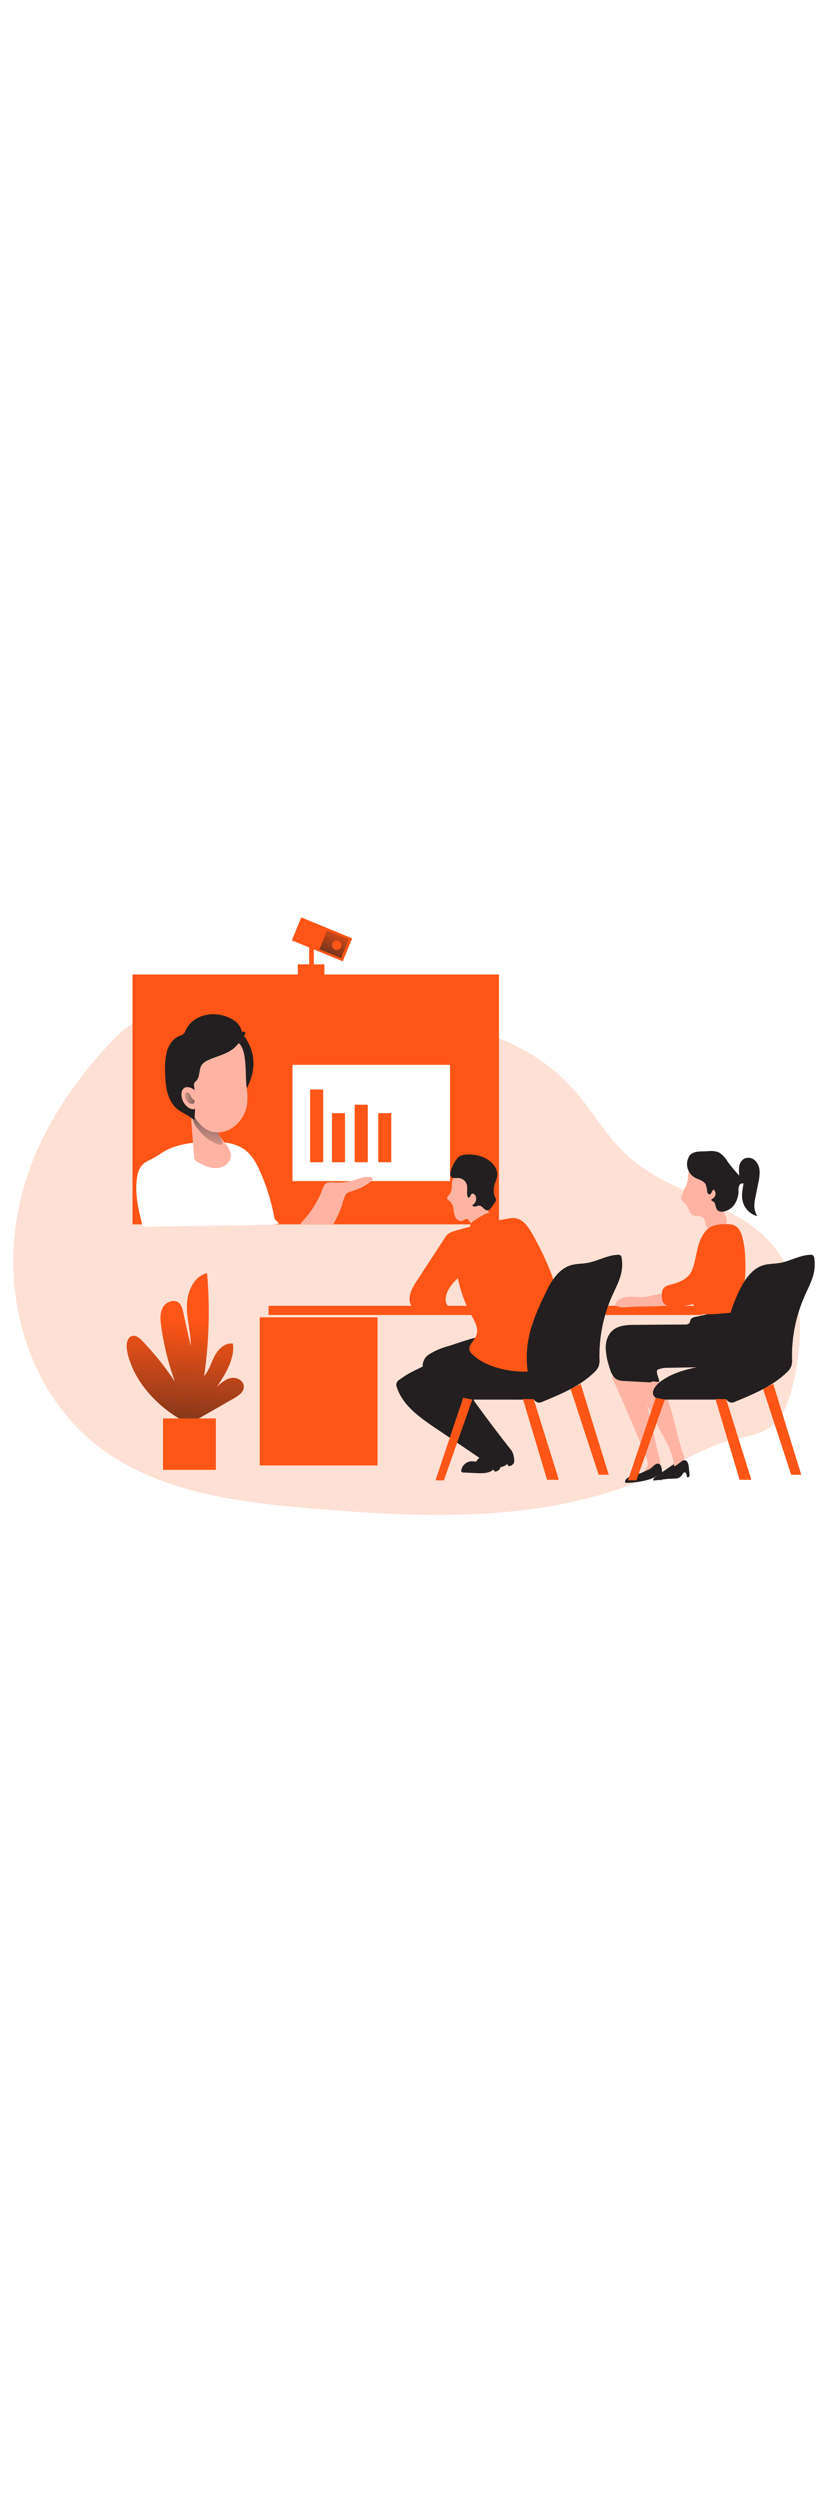 <svg id="_0120_online_presentation" xmlns="http://www.w3.org/2000/svg" xmlns:xlink="http://www.w3.org/1999/xlink" viewBox="0 0 500 500" data-imageid="presentation-2-98" class="illustrations_image" style="width:166px">
  <defs>
    <linearGradient id="linear-gradient-presentation-2-98" x1="658.81" y1="1626.14" x2="658.54" y2="1646.77" gradientTransform="matrix(1 0 0 -1 -471 1712.55)" gradientUnits="userSpaceOnUse">
      <stop offset="0" stop-color="#231f20" stop-opacity="0"/>
      <stop offset="1" stop-color="#231f20"/>
    </linearGradient>
    <linearGradient id="linear-gradient-2-presentation-2-98" x1="677.74" y1="1659.26" x2="664.71" y2="1629.49" xlink:href="#linear-gradient-presentation-2-98"/>
    <linearGradient id="linear-gradient-3-presentation-2-98" x1="609.96" y1="1382.46" x2="603.06" y2="1272.43" gradientTransform="matrix(1 0 0 -1 -496.64 1675)" xlink:href="#linear-gradient-presentation-2-98"/>
    <linearGradient id="linear-gradient-4-presentation-2-98" x1="618.91" y1="1481.93" x2="626.69" y2="1521.51" gradientTransform="matrix(1 0 0 -1 -496.64 1675)" xlink:href="#linear-gradient-presentation-2-98"/>
    <linearGradient id="linear-gradient-5-presentation-2-98" x1="605.28" y1="1515.8" x2="619.72" y2="1517.56" gradientTransform="matrix(1 0 0 -1 -496.64 1675)" xlink:href="#linear-gradient-presentation-2-98"/>
    <linearGradient id="linear-gradient-6-presentation-2-98" x1="931.12" y1="1377.59" x2="987.43" y2="1377.59" gradientTransform="matrix(1 0 0 -1 -496.64 1675)" xlink:href="#linear-gradient-presentation-2-98"/>
    <linearGradient id="linear-gradient-7-presentation-2-98" x1="782.85" y1="1299.3" x2="806.36" y2="1299.3" gradientTransform="matrix(1 0 0 -1 -496.64 1675)" xlink:href="#linear-gradient-presentation-2-98"/>
    <linearGradient id="linear-gradient-8-presentation-2-98" x1="751.39" y1="1337.57" x2="820.02" y2="1337.57" gradientTransform="matrix(1 0 0 -1 -496.64 1675)" xlink:href="#linear-gradient-presentation-2-98"/>
    <linearGradient id="linear-gradient-9-presentation-2-98" x1="773.99" y1="1348.88" x2="846.08" y2="1348.88" gradientTransform="matrix(1 0 0 -1 -496.64 1675)" xlink:href="#linear-gradient-presentation-2-98"/>
    <linearGradient id="linear-gradient-10-presentation-2-98" x1="813.95" y1="1377.59" x2="871.43" y2="1377.59" gradientTransform="matrix(1 0 0 -1 -496.64 1675)" xlink:href="#linear-gradient-presentation-2-98"/>
    <style>
      .cls-12_presentation-2-98,.cls-13_presentation-2-98,.cls-14_presentation-2-98,.cls-15_presentation-2-98{stroke-width:0}.cls-15_presentation-2-98{fill:#68e1fd}.cls-12_presentation-2-98{fill:#231f20}.cls-13_presentation-2-98{fill:#fff}.cls-14_presentation-2-98{fill:#ffb4a3}
    </style>
  </defs>
  <path id="background_presentation-2-98" class="targetColor" d="M10.14 230.74c-8.43 49.52 7.82 104.24 46.92 135.84 36.3 29.29 85.55 35.38 132.02 39.24 70.65 5.91 145.05 8.67 208.86-22.23 13.94-6.73 27.36-15.08 42.36-19 8.58-2.26 17.87-3.21 24.76-8.73s9.81-14.24 12.04-22.66c7.46-28.71 7.86-61.97-10.77-85.05-21.89-27.13-62.29-31.41-88.13-54.78-13.11-11.87-21.65-27.92-33.55-40.98-37.13-40.8-98.54-45.52-153.64-47.46-44.6-1.55-90.63-15.49-123.21 18.84-28.3 29.81-50.98 65.78-57.66 106.98Z" style="stroke-width:0;isolation:isolate;opacity:.18;fill:#ff5516"/>
  <g id="camera_presentation-2-98">
    <path class="cls-15_presentation-2-98 targetColor" style="fill:#ff5516" d="M179.4 77.91h16.04v6.93H179.4z"/>
    <path class="cls-15_presentation-2-98 targetColor" style="fill:#ff5516" d="M186.23 66.56h2.82v13.83h-2.82z"/>
    <path style="fill:url(#linear-gradient);stroke-width:0" d="M186.23 66.56h2.82v13.83h-2.82z"/>
    <path class="cls-15_presentation-2-98 targetColor" transform="rotate(-67.6 193.984 62.855)" style="fill:#ff5516" d="M186.51 46.27h14.95v33.17h-14.95z"/>
    <path style="stroke-width:0;fill:url(#linear-gradient-2-presentation-2-98)" d="m205.48 74.12-13.05-5.22 4.63-11.45 13.05 5.22z"/>
    <circle class="cls-15_presentation-2-98 targetColor" cx="202.85" cy="66.36" r="2.85" style="fill:#ff5516"/>
  </g>
  <g id="plant_presentation-2-98">
    <path class="cls-15_presentation-2-98 targetColor" d="M76.52 310.44c-.63-3.43 0-8.13 3.4-8.72 2.22-.38 4.21 1.35 5.76 2.98 7.3 7.61 13.9 15.86 19.71 24.66a166 166 0 0 1-8.29-33.44c-.53-3.8-.87-7.91.97-11.29s6.74-5.3 9.68-2.81c1.62 1.37 2.16 3.61 2.62 5.68l4.5 20.35c.18-8.23-2.45-16.32-2.28-24.53.17-8.2 4.15-17.48 12.15-19.43 1.8 20.7 1.2 41.53-1.78 62.09 3.07-3.52 4.24-8.25 6.45-12.37s6.34-7.97 10.95-7.19c.99 9.39-4.45 18.11-9.68 25.99 2.45-2.31 5.19-4.71 8.58-5.31s7.36 1.46 7.6 4.91c.25 3.45-3.1 5.68-6 7.36l-23.42 13.42c-.95.63-2.02 1.05-3.14 1.23-1.35 0-2.66-.37-3.8-1.09-15.8-8.38-30.76-24.7-33.99-42.47Z" style="fill:#ff5516"/>
    <path d="M76.52 310.44c-.63-3.43 0-8.13 3.4-8.72 2.22-.38 4.21 1.35 5.76 2.98 7.3 7.61 13.9 15.86 19.71 24.66a166 166 0 0 1-8.29-33.44c-.53-3.8-.87-7.91.97-11.29s6.74-5.3 9.68-2.81c1.62 1.37 2.16 3.61 2.62 5.68l4.5 20.35c.18-8.23-2.45-16.32-2.28-24.53.17-8.2 4.15-17.48 12.15-19.43 1.8 20.7 1.2 41.53-1.78 62.09 3.07-3.52 4.24-8.25 6.45-12.37s6.34-7.97 10.95-7.19c.99 9.39-4.45 18.11-9.68 25.99 2.45-2.31 5.19-4.71 8.58-5.31s7.36 1.46 7.6 4.91c.25 3.45-3.1 5.68-6 7.36l-23.42 13.42c-.95.63-2.02 1.05-3.14 1.23-1.35 0-2.66-.37-3.8-1.09-15.8-8.38-30.76-24.7-33.99-42.47Z" style="stroke-width:0;fill:url(#linear-gradient-3-presentation-2-98)"/>
    <path class="cls-15_presentation-2-98 targetColor" style="fill:#ff5516" d="M98.19 351.47h31.85v30.95H98.19z"/>
  </g>
  <g id="presentation_presentation-2-98">
    <path class="cls-15_presentation-2-98 targetColor" style="fill:#ff5516" d="M79.81 84.03h220.76v150.51H79.81z"/>
    <path class="cls-12_presentation-2-98" d="M146.57 157.24c-1.12-1.23 3.13-.44 2.45-1.91-3.52-7.09-4.55-15.24-8.28-22.22-.59-1.09-1.23-2.15-1.77-3.25 1.21-.74 2.32-1.65 3.29-2.69 1.75-1.82 3.33-3.79 4.72-5.9.21.21.55.36.75.66 11.79 18.1-1.1 32.52-1.17 35.31Z"/>
    <path class="cls-13_presentation-2-98" d="M126.21 184.78c7.55-.12 15.66.48 21.63 5.11 4.28 3.34 6.9 8.34 9.08 13.32 3.88 8.9 6.72 18.22 8.46 27.78.17.93 3.18 2.76 2.33 3.19-.29.15-4.67.54-5 .55-25.3.78-49.53.56-74.81 1.34-.55.08-1.1-.02-1.58-.29-.43-.4-.7-.94-.76-1.52-2.34-9.46-4.6-19.18-2.86-28.72.26-1.78.85-3.5 1.72-5.08 2.04-3.41 5.41-4.4 8.66-6.22 2.98-1.68 5.56-3.78 8.73-5.15 7.65-3.3 16.15-4.17 24.4-4.3Z"/>
    <path class="cls-14_presentation-2-98" d="M116.08 165.53c-1.14 2.99-.91 6.3-.65 9.49l1.46 18.4c-.12 1.7.94 3.27 2.58 3.78 3.48 1.89 7.25 3.68 11.21 3.45s8.04-2.96 8.41-6.89c.23-2.6-1.13-5.06-2.71-7.14-1.58-2.07-3.46-3.99-4.51-6.36-1.73-3.94-.97-8.45-1.3-12.73-.05-2.06-.69-4.07-1.86-5.76-3.57-4.54-10.93-.64-12.62 3.78Z"/>
    <path d="M122.57 180.89c2.48 2.46 5.48 4.33 8.77 5.49.74.4 1.63.36 2.33-.11.75-.74.21-1.99-.32-2.91-1.36-2.4-2.34-4.99-2.91-7.69a8 8 0 0 0-1.37-3.68 6.1 6.1 0 0 0-1.55-1.17c-2.45-1.42-9.06-4.91-10.9-.91-1.52 3.23 3.85 8.89 5.95 10.96Z" style="stroke-width:0;fill:url(#linear-gradient-4-presentation-2-98)"/>
    <path class="cls-14_presentation-2-98" d="M148.51 151.45c.59 3.57.71 7.2.34 10.8a20.7 20.7 0 0 1-7.89 13.39 15.77 15.77 0 0 1-13.37 3.1c-6.01-1.66-9.81-7.36-12.71-12.96-3.19-6.13-5.91-12.68-6.62-19.62s.77-14.24 5.22-19.55c7.29-8.7 20.24-9.84 28.94-2.55.76.64 1.48 1.33 2.14 2.07 4.28 4.87 3.15 18.87 3.94 25.31Z"/>
    <path class="cls-12_presentation-2-98" d="M146.99 121.27c-1.41 2.11-3 4.08-4.77 5.9-.97 1.04-2.08 1.94-3.29 2.69-4.21 2.65-9.43 3.75-13.85 5.92-1.37.58-2.57 1.5-3.5 2.67-1.95 2.81-.91 7.1-3.29 9.55-.48.4-.89.87-1.23 1.4-.22.61-.26 1.27-.13 1.91.8 6.85.83 13.78.1 20.64-2.85-2.99-7.06-4.24-10.25-6.88-6.43-5.29-7.25-14.72-7.36-23.02-.23-4.13.21-8.27 1.3-12.26 1.23-3.94 4.02-7.6 7.92-9 .6-.17 1.17-.42 1.7-.75.64-.62 1.12-1.38 1.4-2.22 4.16-9.09 15.15-11.65 24.06-8.68 3.68 1.23 7.6 3.53 9.22 7.25.31.73.55 1.48.71 2.26.92-.27 1.66-.29 1.9.15.25.44-.02 1.41-.66 2.48Z"/>
    <path class="cls-13_presentation-2-98" d="M176.19 138.46h94.91v70h-94.91z"/>
    <path class="cls-14_presentation-2-98" d="M224.55 207.22c-.06.51-.35.96-.78 1.23a32.9 32.9 0 0 1-11.23 5.94c-1.91.58-3.58.88-4.55 2.67a34.7 34.7 0 0 0-1.83 5.43c-1.23 3.73-2.8 7.34-4.7 10.78-.23.43-.48.86-.75 1.23h-19.88q.48-.9 1.23-1.59c3-3.17 5.62-6.68 7.81-10.45.27-.45.53-.91.78-1.37.85-1.48 1.63-3 2.38-4.55s1.56-5.13 2.88-6.29c1.62-1.45 4.33-.93 6.28-.88 3.08.1 6.16-.22 9.15-.94 3.9-.98 7.74-2.98 11.72-2.37.64.15 1.45.49 1.48 1.18Z"/>
    <path class="cls-15_presentation-2-98 targetColor" style="fill:#ff5516" d="M186.83 153.29h7.87v43.83h-7.87zm13.13 14.25h7.87v29.58h-7.87zm13.72-5.08h7.87v34.66h-7.87zm14.16 5.08h7.87v29.58h-7.87z"/>
    <path class="cls-14_presentation-2-98" d="M113 151.89c-.53-.04-1.05.03-1.55.22-1.1.57-1.85 1.64-2.01 2.87-.49 3.2.72 6.42 3.2 8.5.81.8 1.83 1.37 2.94 1.63 1.14.25 2.32-.13 3.09-1.01.65-1.08.87-2.37.63-3.61-.37-4.01-1.52-8.36-6.3-8.61Z"/>
    <path d="M115.48 158.38c-.27-.68-.58-1.35-.92-2q-.285-.405-.66-.72c-.39-.43-.98-.65-1.56-.58-.38.12-.69.42-.82.8-.14.39-.19.81-.13 1.23a5.97 5.97 0 0 0 1.99 4.05c.26.24.56.44.88.59.5.16 1.03.23 1.56.2.18.02.37.02.55 0 .71-.38 1.03-1.22.76-1.97-.32-.75-1.25-.85-1.64-1.58Z" style="stroke-width:0;fill:url(#linear-gradient-5-presentation-2-98)"/>
  </g>
  <path class="cls-15_presentation-2-98 targetColor" style="fill:#ff5516" d="M161.79 283.62H422.8v5.51H161.79zm-5.34 6.94h70.98v89.19h-70.98z" id="table_presentation-2-98"/>
  <g id="character_2_presentation-2-98">
    <path class="cls-14_presentation-2-98" d="M368.54 326.58c.64.58 21.57 48.86 21.82 51.61.22 2.45-1.72 4.38-3.23 6.29 1.95-.36 8.25-3.04 9.68-4.43.47-.39.81-.92.98-1.51.08-.57.02-1.15-.17-1.69-1.23-4.46-8.01-34.24-8.98-39.98-.3-2.37-.88-4.7-1.72-6.94a10.63 10.63 0 0 0-4.5-5.41 6.5 6.5 0 0 0-6.81.2c-1.32-.07-5.83 1.4-7.08 1.86Z"/>
    <path class="cls-14_presentation-2-98" d="M400.45 335.72c5.27 11.94 6.86 25.2 11.25 37.5.33.75.5 1.55.52 2.37-.09.74-.35 1.45-.77 2.07-1.28 2.08-3.2 3.69-5.48 4.57.38-7.36-3.2-14.19-6.67-20.64l-4.61-8.58a84 84 0 0 1-4.41-9.04c-.64-1.58-1.17-3.21-1.64-4.84-1.02-3.41-4.32-11.42 1.43-12.34 5.24-.8 8.63 4.93 10.4 8.93Zm-12.29-57.43c-3.25.23-6.51-.43-9.81-.17s-6.73 1.8-7.86 4.91c1.85 1.7 4.68 1.62 7.19 1.39 6.13-.58 19.89-.18 26.04-1.17 2.45-.38-2.7-1.96-.48-2.97 1-.33 1.8-1.09 2.2-2.07-4.53-4.26-12.04-.27-17.27.09Z"/>
    <path class="cls-12_presentation-2-98" d="m445.46 283.82 1.01 24.7c.11 2.54.17 5.22-1.12 7.36-2.28 3.88-7.58 4.4-12.07 4.49l-30.34.58c-2.2-.11-4.4.23-6.46.99-2 .9.52 5.03.64 7.22 0 .82-3.9-.37-4.51.2-.47.32-1.05.44-1.61.34l-15-.8c-1.32 0-2.63-.22-3.88-.67-3-1.3-4.22-4.83-5.13-7.97a40.8 40.8 0 0 1-2.11-11.48c0-3.9 1.35-7.97 4.34-10.47 3.59-3.02 8.69-3.2 13.38-3.23l30.01-.21c.92.12 1.84-.15 2.55-.74.61-.7.55-1.78 1.09-2.53.62-.69 1.46-1.12 2.38-1.23l16.86-3.74c1.75-.52 3.59-.65 5.4-.37 1.83.33 3.23 1.83 3.43 3.68"/>
    <path class="cls-14_presentation-2-98" d="M412.41 212.95c-.27.52-.5 1.05-.7 1.59-.2.68-.44 1.34-.72 1.99-.55.73-.81 1.63-.74 2.54.23 1.23 1.31 1.95 2.17 2.78.89.84 1.62 1.84 2.16 2.94.66 1.4 1.09 3.05 2.38 3.91 1.72 1.15 4.16.37 5.97 1.36 2.65 1.45 1.39 6.98 4.33 7.04 2.51.03 5-.39 7.36-1.23 1.14-.29 2.15-.98 2.82-1.95.98-1.77-.21-3.9-.98-5.78-3.18-7.68.76-17.23-3.45-24.39-1.43-2.4-3.63-4.24-6.24-5.21a10.38 10.38 0 0 0-10.04 1.41c-3.04 2.45-1.72 6.65-2.94 9.97-.4 1.03-.86 2.04-1.37 3.02Z"/>
    <path class="cls-12_presentation-2-98" d="M415.56 192.91c-2.95 4.23-1.91 10.06 2.32 13.01.25.17.5.33.77.48 2.27 1.23 5.25 1.78 6.46 4.06.5 1.41.81 2.88.9 4.37.16.78.65 1.7 1.46 1.64 1.32-.11 1.23-2.58 2.51-2.85a3.364 3.364 0 0 1 .18 4.75c-.21.22-.44.41-.7.57-.4.22-.93.47-.91.92s.58.63.98.83c1.83.98 1.23 3.97 2.78 5.41.83.66 1.89.94 2.94.8a9.94 9.94 0 0 0 7.2-4.35c1.61-2.44 2.46-5.3 2.45-8.22a7.4 7.4 0 0 1 .44-3.13 2.08 2.08 0 0 1 2.6-1.23c-.71 3.68-1.42 7.44-.45 11.04 1.18 4.18 4.47 7.44 8.66 8.58a12.5 12.5 0 0 1-1.72-5.85c0-1.97.24-3.93.71-5.85l1.63-8.11c.58-2.32.86-4.71.83-7.1a9.6 9.6 0 0 0-2.64-6.5 5.9 5.9 0 0 0-6.6-1.23 6.41 6.41 0 0 0-3.04 4.57c-.26 1.88-.24 3.78.06 5.65a79 79 0 0 1-7.27-8.76 15.3 15.3 0 0 0-4.76-5.03c-2.33-1.23-5.13-1.08-7.76-.88-3.68.27-7.28-.38-10.06 2.38Z"/>
    <path class="cls-15_presentation-2-98 targetColor" d="M438.45 234.13c-1.89.1-3.79.29-5.65.58-1.52.18-3.01.59-4.4 1.23-1.55.82-2.9 1.99-3.92 3.41-4.17 5.49-4.66 12.82-6.46 19.47a17.6 17.6 0 0 1-2.34 5.52c-2.53 3.61-6.98 5.29-11.23 6.39-1.89.48-3.97 1.03-4.99 2.67-.53 1-.79 2.13-.76 3.26-.11 2.45.28 5.37 2.45 6.49.75.33 1.55.52 2.37.56 4.72.45 9.48.06 14.07-1.15.9 1.23 0 3.03.6 4.41.6 1.39 2.55 1.69 4.13 1.73 6.56.1 13.12-.31 19.62-1.23.72-.06 1.42-.26 2.06-.59.97-.77 1.63-1.87 1.86-3.09a88.3 88.3 0 0 0 3.07-28.56 56 56 0 0 0-1.8-13.27c-.7-2.45-1.79-4.99-3.94-6.36-2.38-1.51-5.43-1.23-8.24-.93" style="fill:#ff5516"/>
    <path class="cls-12_presentation-2-98" d="M398.83 387.26c0 .6-.18 1.39-.78 1.42s-.88-.69-.92-1.23 0-1.29-.53-1.58-1.23.23-1.82.64c-3.61 2.61-13.56 3.84-18.06 3.73-1.39-3.74 7.57-4.91 9.63-5.97 1.66-.82 3.43-1.41 5.03-2.35 1.59-.94 2.71-2.72 4.33-3.14 3.65-.94 3.16 6.39 3.13 8.49Z"/>
    <path class="cls-12_presentation-2-98" d="M415.31 384.61c.13.55.11 1.13-.06 1.67-.21.54-.82.81-1.36.6h-.01a6.2 6.2 0 0 0-.65-2.35c-.09-.21-.25-.4-.44-.53-.55-.29-1.15.31-1.51.83a6.2 6.2 0 0 1-2.67 2.55c-.7.22-1.43.33-2.17.32l-3.79.12c-.12 0-8.9 1.12-9.01 1.05s-.77-.9 1.82-2.75c1.89-1.35 10.71-7.27 10.71-7.27-1.36 3.68 4.05-1.53 5.06-1.96 4.02-1.66 3.7 5.19 4.1 7.71Zm-20.28-45.62c1.67.91 3.58 1.3 5.47 1.12h33.53c2.15.15 4.31-.16 6.33-.91 1.67-.89 3.18-2.07 4.45-3.47 5.93-5.77 12.43-10.93 19.4-15.4.46-.23.83-.6 1.05-1.05.09-.26.12-.53.1-.8-.21-3.68-4.17-6.22-7.86-6.34s-7.21 1.43-10.71 2.64c-16.22 5.62-35.26 4.26-49.05 14.57-2.49 1.85-6.84 6.78-2.71 9.65Z"/>
    <path class="cls-12_presentation-2-98" d="M437.49 335.71a97.62 97.62 0 0 1 8.09-61.7c3.14-6.36 7.55-12.85 14.36-14.85 3.15-.93 6.51-.78 9.75-1.34 6.3-1.07 12.1-4.73 18.49-4.91.62-.08 1.25.09 1.74.48.32.38.51.85.54 1.35.46 2.78.43 5.62-.1 8.39-.96 5.08-3.5 9.69-5.59 14.41a89.5 89.5 0 0 0-7.68 37.82c.15 1.59 0 3.19-.47 4.72-.63 1.41-1.57 2.67-2.75 3.68-8.58 8.29-19.89 13.02-30.93 17.57-.81.42-1.72.62-2.64.58a4.54 4.54 0 0 1-2.85-2.12 16.36 16.36 0 0 1-2.8-11.98"/>
    <path d="M437.49 335.71a97.62 97.62 0 0 1 8.09-61.7c3.14-6.36 7.55-12.85 14.36-14.85 3.15-.93 6.51-.78 9.75-1.34 6.3-1.07 12.1-4.73 18.49-4.91.62-.08 1.25.09 1.74.48.32.38.51.85.54 1.35.46 2.78.43 5.62-.1 8.39-.96 5.08-3.5 9.69-5.59 14.41a89.5 89.5 0 0 0-7.68 37.82c.15 1.59 0 3.19-.47 4.72-.63 1.41-1.57 2.67-2.75 3.68-8.58 8.29-19.89 13.02-30.93 17.57-.81.42-1.72.62-2.64.58a4.54 4.54 0 0 1-2.85-2.12 16.36 16.36 0 0 1-2.8-11.98" style="stroke-width:0;fill:url(#linear-gradient-6-presentation-2-98)"/>
    <path class="cls-15_presentation-2-98 targetColor" style="fill:#ff5516" d="m395.03 338.99-16.72 49.76h5.07l17.12-48.64zm35.97.79 14.53 48.64h7.09l-15.15-48.54zm34.79-9.13 16.89 54.72h-6.09l-16.88-51.67z"/>
  </g>
  <g id="character_1_presentation-2-98">
    <path class="cls-12_presentation-2-98" d="M309.72 376.77c.05.56-.03 1.12-.25 1.64a4.16 4.16 0 0 1-3.05 1.79l-.92-1.29c-2.39 2.23-6.02 2.29-9.28 2.17-2.86-.1-5.7-.25-8.58-.39-.48.05-.96-.13-1.3-.48-.16-.32-.2-.69-.1-1.03a6.6 6.6 0 0 1 5.62-5.21c2.18-.23 4.43.66 6.57.18 2.8-.63 4.84-3.8 7.76-3.86s3.46 4.23 3.53 6.48"/>
    <path d="M309.72 376.77c.05.56-.03 1.12-.25 1.64a4.16 4.16 0 0 1-3.05 1.79l-.92-1.29c-2.39 2.23-6.02 2.29-9.28 2.17-2.86-.1-5.7-.25-8.58-.39-.48.05-.96-.13-1.3-.48-.16-.32-.2-.69-.1-1.03a6.6 6.6 0 0 1 5.62-5.21c2.18-.23 4.43.66 6.57.18 2.8-.63 4.84-3.8 7.76-3.86s3.46 4.23 3.53 6.48" style="stroke-width:0;fill:url(#linear-gradient-7-presentation-2-98)"/>
    <path class="cls-12_presentation-2-98" d="M269.92 307.94c-3.98 1.06-7.8 2.69-11.32 4.83-1.01.65-1.9 1.48-2.6 2.45a9.26 9.26 0 0 0-1.39 4.97c-.28 9.49 6.84 17.39 13.49 24.16l21.9 22.26c2.53 2.58 5.16 5.21 8.51 6.54 3.35 1.32 7.63 1.02 9.98-1.72a832 832 0 0 1-22.42-29.75c-.61-.62-.88-1.5-.72-2.35.4-1.12 1.94-1.23 3.13-1.07a36.51 36.51 0 0 0 30.99-13.49c2.37-2.99 4.32-6.74 3.59-10.5-.64-3.32-3.26-5.91-6.06-7.82-15.26-10.46-31.44-3.51-47.09 1.5Z"/>
    <path d="M270.05 307.95a43.7 43.7 0 0 0-11.32 4.83c-1.01.65-1.9 1.48-2.6 2.45a9.13 9.13 0 0 0-1.37 4.91c-.29 9.49 6.84 17.39 13.49 24.16l21.9 22.26c2.54 2.56 5.16 5.2 8.51 6.54s7.64 1.02 9.98-1.72a886 886 0 0 1-22.41-29.75c-.61-.62-.88-1.5-.74-2.35.4-1.12 1.95-1.17 3.13-1.07 11.92.85 23.49-4.19 30.99-13.49 2.37-3 4.33-6.76 3.61-10.5-.65-3.34-3.27-5.92-6.13-7.82-15.21-10.41-31.35-3.45-47.04 1.56Z" style="stroke-width:0;fill:url(#linear-gradient-8-presentation-2-98)"/>
    <path class="cls-12_presentation-2-98" d="M279.05 338.99c1.67.91 3.58 1.3 5.47 1.12h33.53c2.15.15 4.31-.16 6.33-.91 1.67-.89 3.17-2.07 4.44-3.47 5.94-5.77 12.44-10.93 19.41-15.4.48-.24.87-.63 1.1-1.1.09-.26.12-.53.1-.8-.21-3.68-4.17-6.22-7.86-6.34s-7.21 1.43-10.71 2.64c-16.22 5.62-35.26 4.26-48.99 14.57-2.6 1.9-6.95 6.83-2.82 9.7Z"/>
    <path d="M279.05 338.99c1.67.91 3.58 1.3 5.47 1.12h33.53c2.15.15 4.31-.16 6.33-.91 1.67-.89 3.17-2.07 4.44-3.47 5.94-5.77 12.44-10.93 19.41-15.4.48-.24.87-.63 1.1-1.1.09-.26.12-.53.1-.8-.21-3.68-4.17-6.22-7.86-6.34s-7.21 1.43-10.71 2.64c-16.22 5.62-35.26 4.26-48.99 14.57-2.6 1.9-6.95 6.83-2.82 9.7Z" style="stroke-width:0;fill:url(#linear-gradient-9-presentation-2-98)"/>
    <path class="cls-12_presentation-2-98" d="m273.88 310.57-23.09 11.54a55.2 55.2 0 0 0-10.2 6.06 3.483 3.483 0 0 0-1.48 4.64c3.51 10.76 13.49 17.87 22.85 24.21l11.32 7.66 18.82 12.74c1.37.93 2.92 1.9 4.55 1.62 2.37-.39 3.56-3.32 2.97-5.65s-2.38-4.11-4.1-5.78l-17.45-17.01c-4.16-4.05-8.39-8.19-11.04-13.34 12.55-4.91 26.24-5.79 39.4-8.69 3.19-.5 6.24-1.7 8.9-3.53 2.54-1.97 4.24-5.35 3.36-8.45-.88-2.3-2.52-4.22-4.66-5.43a22.04 22.04 0 0 0-11.04-4.07c-2.67-.15-5.33.39-8 .25-2.37-.13-4.01-1.45-6.13-1.77-4.82-.72-10.84 2.94-14.99 5.02Z"/>
    <path class="cls-14_presentation-2-98" d="M270.93 216.21c-.76.96-1.96 1.97-1.5 3.09.26.6.93.9 1.46 1.29a6.7 6.7 0 0 1 2.24 4.59c.12 1.75.54 3.46 1.23 5.08.81 1.55 2.67 2.72 4.3 2.1.97-.38 1.86-1.35 2.86-1.03.76.25 1.08 1.13 1.52 1.79a5.19 5.19 0 0 0 5.21 1.82c1.9-.47 3.68-1.3 5.26-2.45.7-.36 1.27-.91 1.66-1.59.23-.65.23-1.35 0-2-.55-2-2.1-3.54-3.38-5.19a23.76 23.76 0 0 1-4.67-10.47c-.47-2.66-.59-5.64-2.45-7.55-2.56-2.6-8.11-2.04-10.76.32-2.97 2.5-.61 7.19-2.98 10.23Z"/>
    <path class="cls-12_presentation-2-98" d="M271.28 204.94c.26.95 1.1 1.64 2.08 1.69.96.12 1.93-.07 2.88 0 2.26.15 4.21 1.67 4.91 3.83.75 2.45-.33 5.32.69 7.71.34.47 1.12.09 1.39-.43s.38-1.15.85-1.5c.77-.56 1.88.16 2.32 1.02.99 2.11.16 4.62-1.89 5.73.2.77 1.23.99 2 .81.74-.3 1.53-.48 2.33-.54 1.83.16 2.76 2.71 4.59 2.8 1.23 0 2.2-1.1 2.92-2.13l2.1-3.03c.25-.3.41-.67.45-1.05-.02-.35-.14-.7-.33-.99a10.73 10.73 0 0 1-1.01-6.73c.52-2.8 2.15-5.4 2.01-8.24-.27-2.4-1.4-4.62-3.19-6.25-4.18-4.23-10.79-5.73-16.6-5.04a6.45 6.45 0 0 0-4.78 2.76c-1.57 2.07-4.07 7.01-3.7 9.6Z"/>
    <path class="cls-15_presentation-2-98 targetColor" d="M290.37 229.33a52 52 0 0 0-5.51 3.53c-.55.38-1 .87-1.34 1.45a2.1 2.1 0 0 0 0 2.06c.61.87 1.77.42 2.65 0 4.06-2.12 8.58-2.72 12.93-3.14.62.03 1.21-.29 1.52-.83.15-.62.02-1.28-.36-1.8-2.72-4.45-6.36-3.35-9.9-1.26Z" style="fill:#ff5516"/>
    <path class="cls-15_presentation-2-98 targetColor" d="M282.58 286.7a81.4 81.4 0 0 1-6.73-19.73 27.8 27.8 0 0 0-5.35 6.33c-2.15 3.51-3.18 8.71.09 11.21-5.83 1.78-12 2.2-18.02 1.23a7.5 7.5 0 0 1-4.6-2.01 5.93 5.93 0 0 1-1.23-3.53c-.28-4.35 2.2-8.35 4.59-12.01l16.52-25.31c.56-.96 1.25-1.82 2.07-2.56 1.15-.83 2.46-1.43 3.85-1.74 10.44-3.1 21.06-5.58 31.8-7.43 1.61-.36 3.26-.47 4.91-.31 4.59.67 7.6 5 9.91 9.01 12.09 20.97 20.66 44.77 19.32 68.95-.02 1.31-.22 2.6-.61 3.85-.79 1.88-2.09 3.5-3.74 4.7-5.4 4.26-12.5 5.84-19.36 5.9-10.25.1-23.78-2.99-31.43-10.36-4.33-4.16 0-6.67 2.07-10.79 2.61-5.19-1.73-10.67-4.05-15.38Z" style="fill:#ff5516"/>
    <path class="cls-12_presentation-2-98" d="M318.68 327.9c-4.12-20.7 1.57-34.94 10.9-53.89 3.14-6.36 7.55-12.85 14.36-14.85 3.15-.93 6.51-.78 9.75-1.34 6.3-1.07 12.1-4.73 18.49-4.91.62-.08 1.25.09 1.74.48.32.38.51.85.54 1.35.46 2.78.43 5.62-.1 8.39-.96 5.08-3.5 9.69-5.59 14.41a89.2 89.2 0 0 0-7.68 37.82c.15 1.59 0 3.19-.47 4.72-.63 1.41-1.57 2.67-2.75 3.68-8.58 8.29-19.89 13.02-30.93 17.57-.81.42-1.72.62-2.64.58a4.54 4.54 0 0 1-2.85-2.12 16.36 16.36 0 0 1-2.8-11.98"/>
    <path d="M318.68 327.9c-4.12-20.7 1.57-34.94 10.9-53.89 3.14-6.36 7.55-12.85 14.36-14.85 3.15-.93 6.51-.78 9.75-1.34 6.3-1.07 12.1-4.73 18.49-4.91.62-.08 1.25.09 1.74.48.32.38.51.85.54 1.35.46 2.78.43 5.62-.1 8.39-.96 5.08-3.5 9.69-5.59 14.41a89.2 89.2 0 0 0-7.68 37.82c.15 1.59 0 3.19-.47 4.72-.63 1.41-1.57 2.67-2.75 3.68-8.58 8.29-19.89 13.02-30.93 17.57-.81.42-1.72.62-2.64.58a4.54 4.54 0 0 1-2.85-2.12 16.36 16.36 0 0 1-2.8-11.98" style="stroke-width:0;fill:url(#linear-gradient-10-presentation-2-98)"/>
    <path class="cls-15_presentation-2-98 targetColor" style="fill:#ff5516" d="m349.81 330.65 16.89 54.72h-6.08l-16.89-51.67zm-70.76 8.34-16.71 49.76h5.06l17.11-48.64zm35.97.79 14.53 48.64h7.09l-15.14-48.54z"/>
    <path class="cls-12_presentation-2-98" d="M301.4 380.09c.05.56-.03 1.13-.23 1.66a4.18 4.18 0 0 1-3.07 1.78l-.92-1.29c-2.38 2.23-6.02 2.29-9.28 2.18-2.86-.11-5.72-.25-8.58-.39-.49.05-.97-.13-1.3-.49-.17-.32-.21-.69-.11-1.03a6.6 6.6 0 0 1 5.62-5.2c2.18-.25 4.43.65 6.57.17 2.8-.63 4.91-3.8 7.76-3.86s3.47 4.24 3.54 6.48Z"/>
  </g>
</svg>
